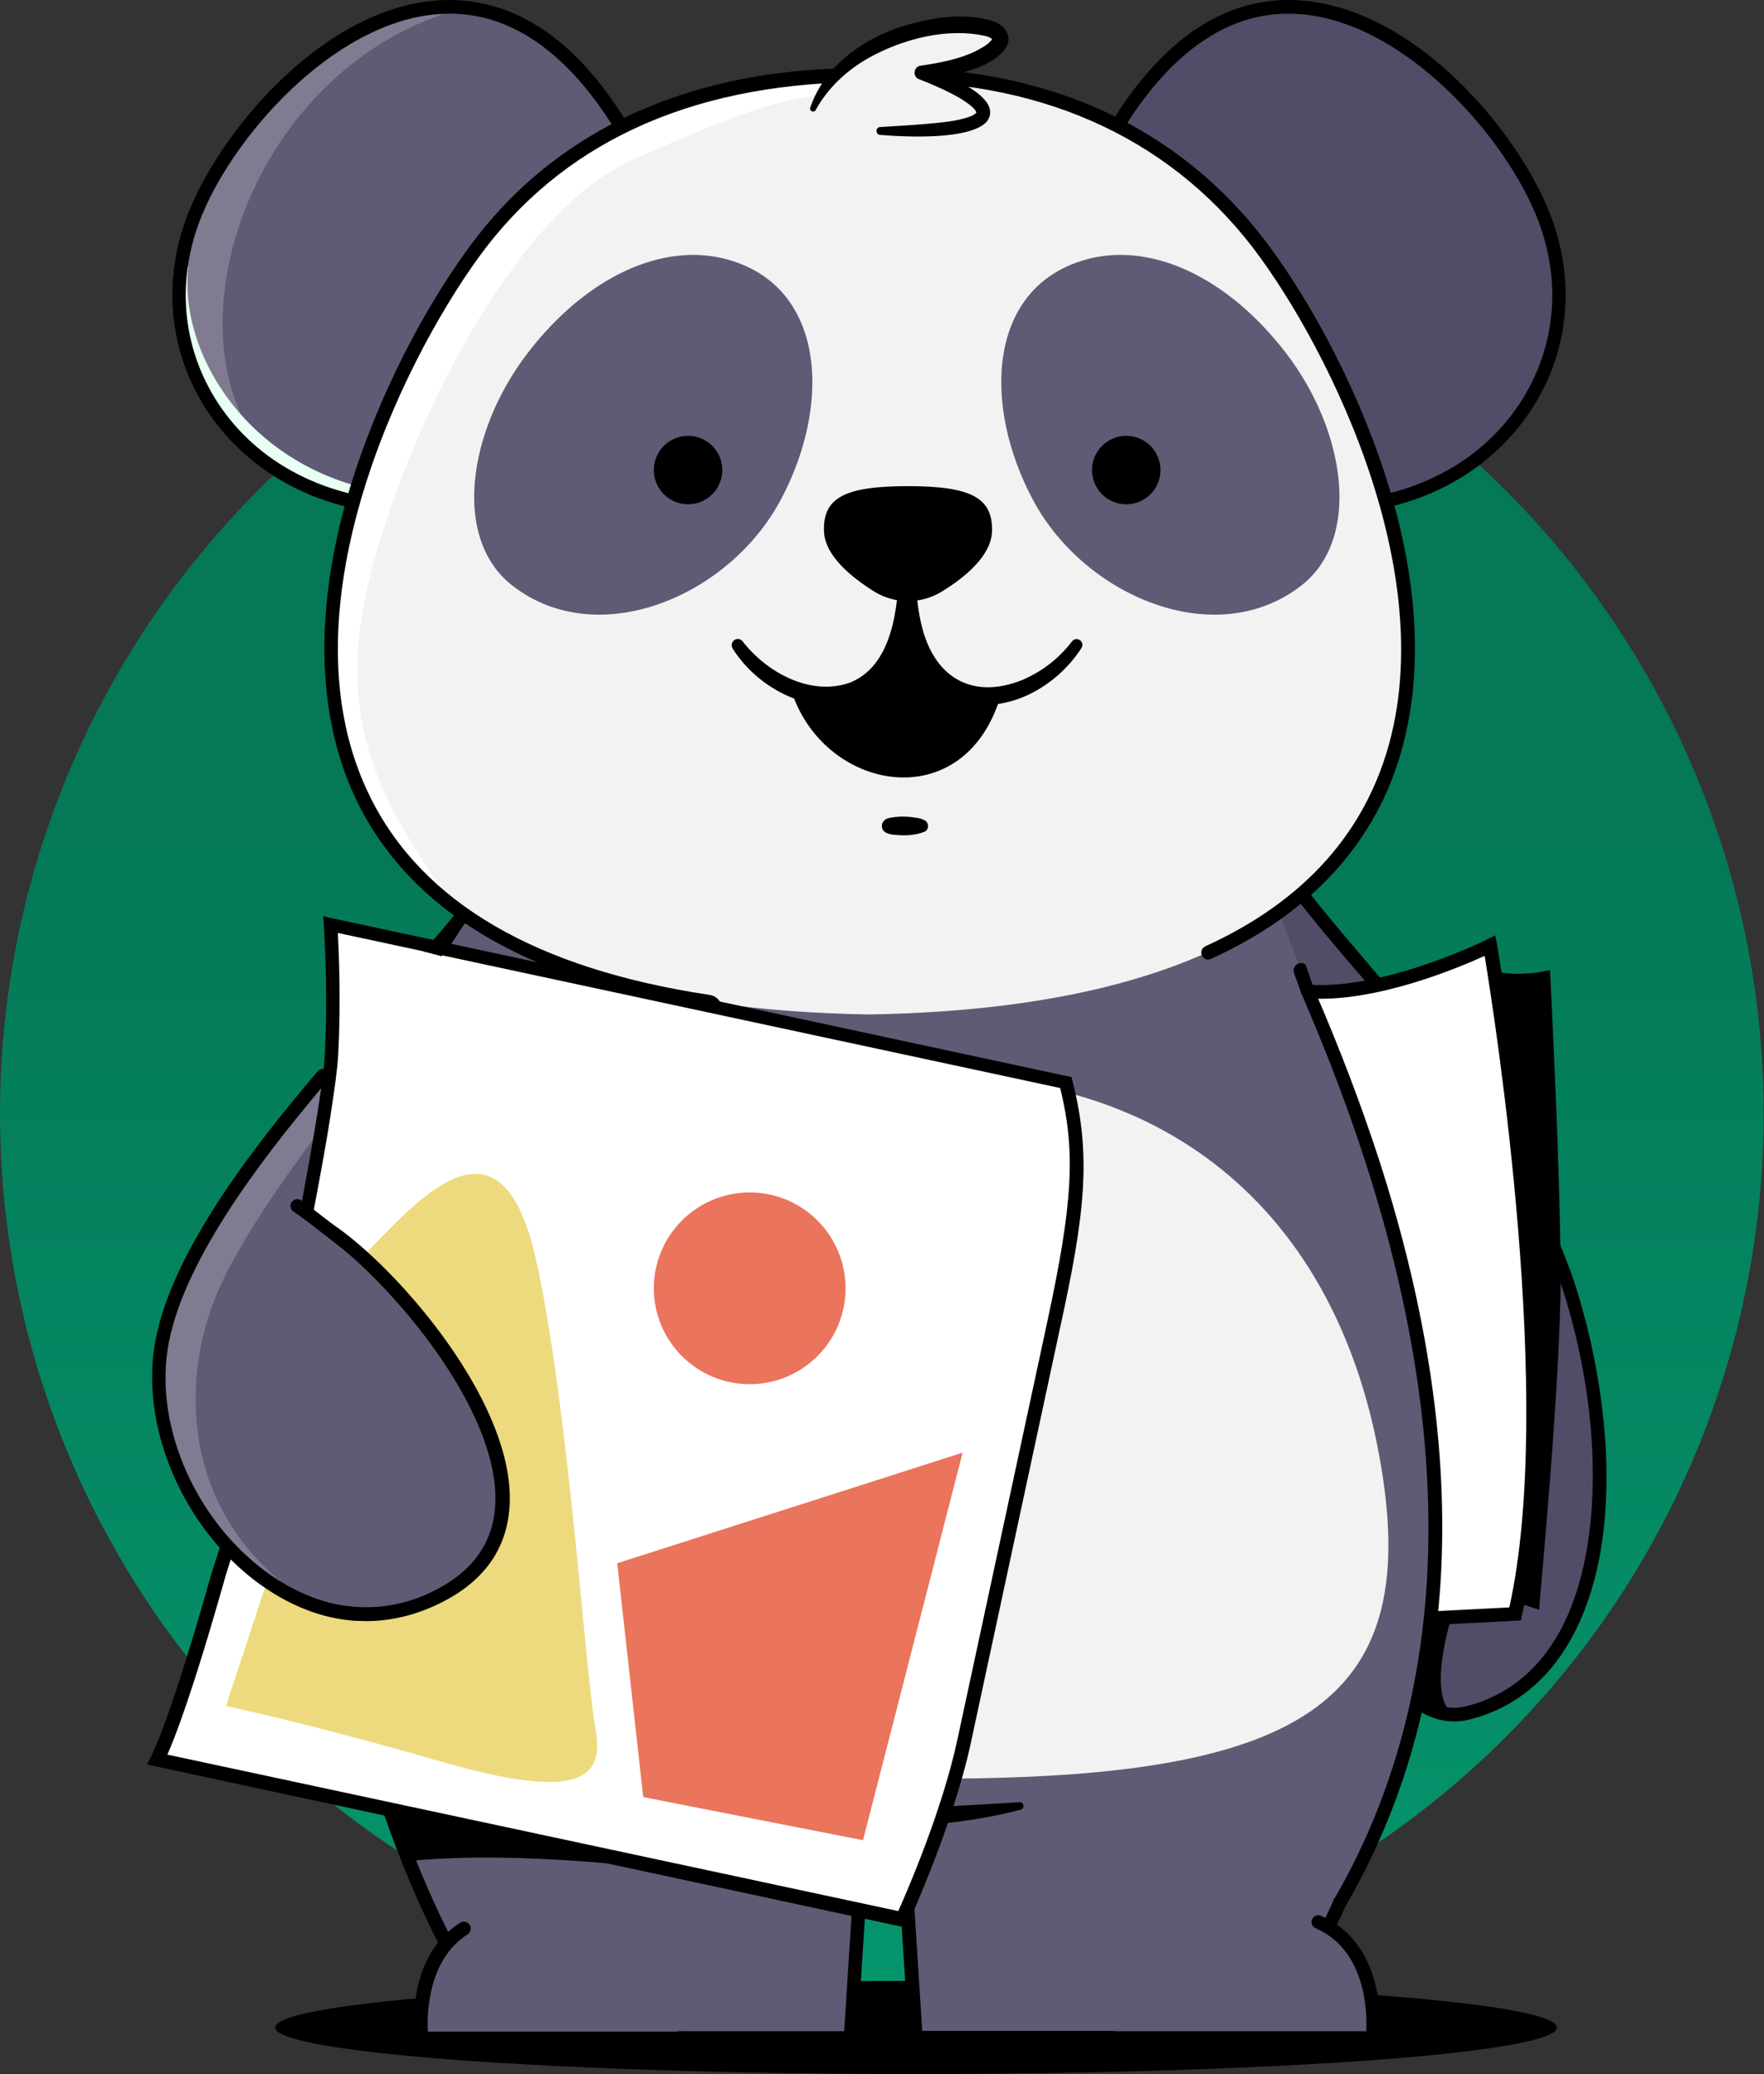<?xml version="1.0" encoding="utf-8"?>
<!-- Generator: Adobe Illustrator 28.3.0, SVG Export Plug-In . SVG Version: 6.00 Build 0)  -->
<svg version="1.1" id="Layer_1" xmlns="http://www.w3.org/2000/svg" xmlns:xlink="http://www.w3.org/1999/xlink" x="0px" y="0px"
	 viewBox="0 0 515.3 605.8" style="enable-background:new 0 0 515.3 605.8;" xml:space="preserve">
<rect x="0" y="0" width="515.3" height="605.8" fill="#333333" stroke="none"/>
<style type="text/css">
	.st0{fill:#E9FFF3;}
	.st1{fill:url(#SVGID_1_);}
	.st2{fill:#524C68;}
	.st3{fill:#615A75;}
	.st4{fill:#F2F2F2;}
	.st5{fill:#807B91;}
	.st6{fill:#FFFFFF;}
	.st7{fill:#DDDDDD;}
	.st8{fill:#047857;}
	.st9{fill:#0F966C;}
	.st10{fill:#05966D;}
	.st11{fill:#EDDA7E;}
	.st12{fill:#CECECE;stroke:#000000;stroke-width:4;stroke-miterlimit:10;}
	.st13{fill:#39D382;}
	.st14{fill:#85FFBC;}
	.st15{fill:#E2AF64;}
	.st16{fill:url(#SVGID_00000136397200908659630020000014766058793115327376_);}
	.st17{fill:#EA745C;}
	.st18{fill:url(#SVGID_00000044864111866729237520000001823167711664970416_);}
	.st19{fill:#DB5E49;}
	.st20{fill:url(#SVGID_00000036955125942395318460000002431792728107250366_);}
</style>
<g>
	<linearGradient id="SVGID_1_" gradientUnits="userSpaceOnUse" x1="257.638" y1="238.893" x2="257.638" y2="592.833">
		<stop  offset="0" style="stop-color:#047857"/>
		<stop  offset="1" style="stop-color:#05966D"/>
	</linearGradient>
	<circle class="st1" cx="257.6" cy="325.3" r="257.6"/>
	<g>
		<path class="st4" d="M391.1,431.1c-13.2-73.1-62.8-109.5-124.1-111.1c0,0,0-0.1,0-0.1c-0.5,0-1.1,0-1.6,0c-0.5,0-1.1,0-1.6,0
			c0,0,0,0,0,0.1c-61.3,1.5-110.9,37.9-124.1,111.1c-12.8,70.5,21.1,93,123.9,93.8c0.1,0,0.1,0,0.2,0c0.5,0,1.1,0,1.6,0
			c0.5,0,1.1,0,1.6,0c0.1,0,0.1,0,0.2,0C370,524.1,403.8,501.6,391.1,431.1z"/>
	</g>
	<ellipse cx="267.6" cy="592.2" rx="187.2" ry="13.6"/>
	<g>
		<g>
			<path class="st3" d="M119.6,148.4c-0.6,0-1.3,0-1.9-0.1c-13-0.5-24.5-4-34.1-9.5l0,0C62.8,126.9,50.9,105.2,52.5,82
				c0.5-6.7,2-13.5,4.8-20.2c10.6-25.6,44-63.1,78.5-59.6c21.6,2.2,43.6,20.3,60.9,67.2C230.2,159.8,119.6,148.4,119.6,148.4z"/>
			<path class="st5" d="M83.6,138.8c-26.8-15.4-38.8-46.9-26.2-77c10.6-25.6,44-63.1,78.5-59.6C70.4,19.1,44.1,105.7,83.6,138.8z"/>
			<path class="st0" d="M117.7,148.3c-13-0.5-24.5-4-34.1-9.5l0,0C62.8,126.9,50.9,105.2,52.5,82l2.5-4.3
				c-2.8,24.5,15.7,55.7,50.8,64.7C113.6,144.4,117,146.4,117.7,148.3z"/>
			<path d="M131.4,150.9c-6.5,0-11.1-0.4-11.9-0.5c-25.2-0.5-46.7-11.7-59.1-30.6C49,102.3,47.2,80.9,55.5,61
				C65.8,36.2,96.9,0,131.3,0c0.3,0,0.6,0,1,0c12.7,0.3,24.6,5.6,35.3,15.9c11.9,11.5,22.4,29.3,31.1,52.8c9.3,25.1,8.5,45-2.4,59.1
				C180.6,147.9,148.8,150.9,131.4,150.9z M131.3,4c-31.2,0-61.9,33.8-72.2,58.6c-7.8,18.7-6.1,38.7,4.5,55
				c11.6,17.8,32,28.3,55.9,28.8l0.2,0c0.5,0.1,53,5.1,73.3-21c10-12.9,10.6-31.5,1.9-55.3C179.1,27.3,157.4,4.5,132.2,4
				C131.9,4,131.6,4,131.3,4z"/>
		</g>
		<g>
			<g>
				<path class="st2" d="M388.1,148.4c50.3-1,79.5-45.1,62.2-86.6S356-52.7,310.9,69.4C277.5,159.8,388.1,148.4,388.1,148.4z"/>
				<path d="M376.3,150.9c-17.4,0-49.3-3-64.8-23c-10.9-14.1-11.7-34-2.4-59.1c8.7-23.6,19.2-41.4,31.1-52.8
					C350.8,5.6,362.7,0.3,375.4,0c0.3,0,0.7,0,1,0c34.4,0,65.5,36.2,75.8,61c8.3,19.9,6.5,41.3-4.9,58.7
					c-12.4,18.9-33.9,30.1-59.1,30.6C387.4,150.4,382.9,150.9,376.3,150.9z M376.4,4c-0.3,0-0.6,0-0.9,0
					c-25.2,0.5-46.9,23.4-62.7,66.1c-8.8,23.8-8.2,42.4,1.9,55.3c20.3,26.2,72.8,21.1,73.3,21l0.2,0c23.9-0.5,44.3-11,55.9-28.8
					c10.6-16.3,12.3-36.3,4.5-55C438.3,37.8,407.6,4,376.4,4z"/>
			</g>
		</g>
	</g>
	<g>
		<path class="st2" d="M373,252.3c19.8,26.2,71,77,86,126s12,111-30,122s-57-140-57-140"/>
		<path d="M424.7,502.8c-3.9,0-7.7-1.3-11.3-3.8c-31.4-21.8-42.9-133.8-43.3-138.6l4-0.4c0.1,1.1,11.7,114.9,41.6,135.7
			c4.2,2.9,8.4,3.8,12.9,2.6c11.6-3,20.6-10.3,26.9-21.5c12.4-22.3,13.1-60.7,1.7-98c-11.4-37.1-40.1-70.9-61.2-95.5
			c-6.5-7.6-12.7-14.9-17.4-21.1l3.2-2.4c4.6,6.1,10.5,13,17.2,20.9c21.2,24.9,50.3,59.1,61.9,97c9.3,30.4,13.7,72.9-2,101.1
			c-6.8,12.2-16.7,20.1-29.4,23.4C427.9,502.6,426.3,502.8,424.7,502.8z"/>
	</g>
	<g>
		<path d="M436.7,285.7c7.3,1.5,14.3,0,14.3,0s3,57.5,3,87.5s-6.1,94.2-6.1,94.2l-4.2-1.4"/>
		<path d="M449.6,470.2l-6.6-2.2l1.3-3.8l1.8,0.6c1.1-12.1,5.9-65.3,5.9-91.5c0-26.3-2.3-74.3-2.9-85.2c-2.8,0.4-7.7,0.7-12.8-0.4
			l0.8-3.9c6.7,1.4,13.4,0,13.4,0l2.3-0.5l0.1,2.3c0,0.6,3,57.9,3,87.6c0,29.8-6.1,93.7-6.1,94.4L449.6,470.2z"/>
	</g>
	<g>
		<path class="st6" d="M382.1,289.7c22.9,1.6,53.1-13.4,53.1-13.4s22.8,129.3,7.3,195.2l-27,1.4h-16.7"/>
		<path d="M415.6,474.8h-16.8v-4h16.7l25.4-1.3c13.4-60-4.2-171.9-7.2-190.3c-7.7,3.5-32.1,13.8-51.7,12.4l0.3-4
			c22.1,1.6,51.8-13,52.1-13.2l2.4-1.2l0.5,2.6c0.2,1.3,22.7,130.5,7.3,196l-0.3,1.5L415.6,474.8z"/>
	</g>
	<path class="st3" d="M122,288.3c-7.5,21.4-5.7,47.2-15.7,67.7c-9.9,20.3-15.5,43-15.5,66.8c0,18.1,3.2,35.4,9,51.6
		c0.8,2.2,1.4,4.5,1.8,6.9v0c12.9,72.6,45.3,114,45.3,114h101.5l4-63h11l4,62.9H369c0,0,10.8-13.9,22.5-39.6c0,0,0,0,0,0
		c17.5-30.1,25.4-62.1,27.3-93.4c2.8-44.8-6.7-88.3-18-123.3c-6.3-19.4-13.1-36.2-18.7-49.2c-4.7-13.5-7.9-21.8-7.9-21.8L372,267
		l-30-12.7c-28.5-21.6-45.4,10-84.6,10c-40.2,0-69.6-35.6-98.4-13l-21,12"/>
	<g>
		<path class="st4" d="M403,425.7c-13.2-73.1-62.8-109.5-124.1-111.1c0,0,0-0.1,0-0.1c-0.5,0-1.1,0-1.6,0c-0.5,0-1.1,0-1.6,0
			c0,0,0,0,0,0.1c-61.3,1.5-110.9,37.9-124.1,111.1c-12.8,70.5,21.1,93,123.9,93.8c0.1,0,0.1,0,0.2,0c0.5,0,1.1,0,1.6,0
			c0.5,0,1.1,0,1.6,0c0.1,0,0.1,0,0.2,0C381.9,518.7,415.8,496.2,403,425.7z"/>
	</g>
	<path d="M147.9,267.8l-3.1-2.5l12.9-15.6c18-14.1,36.3-6.6,55.8,1.3c13.7,5.6,27.8,11.3,43.8,11.3c15.9,0,28.1-5.4,38.9-10.1
		c15.7-6.9,29.2-12.8,46.7,0.4l32.2,13.6l-4.7,2.3L341,256l-0.2-0.2c-15.7-11.9-27.7-6.7-42.8,0c-11.2,4.9-23.8,10.4-40.6,10.4
		c-16.8,0-32-6.1-45.3-11.6c-19.1-7.8-35.6-14.5-51.7-2L147.9,267.8z"/>
	<path d="M420.8,462.3c-2.2,34.7-11.4,66.3-27.6,94.2c-11.6,25.6-22.2,39.3-22.7,39.9l-0.6,0.8H265.6l-4-62.9h-7.3l-4,63H146
		l-0.6-0.8c-0.3-0.4-32.9-42.7-45.7-114.9l0-0.2c-0.4-2.4-1-4.5-1.7-6.4c-6.1-16.8-9.2-34.4-9.2-52.2c0-23.6,5.3-46.4,15.7-67.7
		c11-22.4,19.7-42.8,26.6-62.5l3.8,1.3c-7,19.8-15.7,40.4-26.7,62.9c-10.2,20.7-15.3,42.9-15.3,66c0,17.4,3,34.5,8.9,50.9
		c0.8,2.2,1.4,4.5,1.9,7.2l0,0.2c11.8,65.9,40,106.2,44.3,112.2h98.6l4-63h14.8l4,62.9H368c2.4-3.2,11.7-16.4,21.5-38v-0.4l0.4-0.4
		c15.8-27.3,24.8-58.3,26.9-92.3c2.3-37.4-3.7-78.6-17.9-122.6c-5.1-15.8-11.2-31.8-18.6-49l-0.1-0.1c-0.7-2-1.3-3.9-2-5.6l-0.2-0.6
		c-0.4-1.2,0.2-2.4,1.4-2.8c0.7-0.2,1.5-0.1,2,0.4c0.8,2.2,1.6,4.6,2.5,7.2c7.5,17.3,13.6,33.4,18.8,49.3
		C417.1,382.6,423.2,424.4,420.8,462.3z"/>
	<path class="st3" d="M126,467.3c-15,6.8-30.1,4.8-43.1-2.6c-23.4-13.1-39.8-43.4-35.9-70.4c3.5-24.7,25.4-54.2,47.3-80.1l0,0l0,0.1
		l2.3,11.9l5.3,27.1C124,365.3,180,442.9,126,467.3z"/>
	<path class="st5" d="M62.9,379C53.7,401.7,52,439.3,85,464.3l-2.1,0.4c-23.4-13.1-39.8-43.4-35.9-70.4
		c3.5-24.7,25.4-54.2,47.3-80.1l0,0l4.6,9c0,0-0.9,1-2.3,2.9C90,334.7,70.4,360.3,62.9,379z"/>
	<path class="st3" d="M65,449.6c1.2,0.6,2.5,1.1,3.8,1.5c-0.1,0.3-0.3,1.1-0.7,2.1c-1.1-1.1-2.1-2.3-3.1-3.4
		C65,449.7,65,449.6,65,449.6z"/>
	<path class="st3" d="M126,467.3c-5.6,2.5-11.2,3.8-16.7,4.1c0.2,0,0.4-0.1,0.7-0.1c18-3,33-13,35-25s0-31-12-49
		c-7.4-11.1-19.2-22.9-27.1-30.2c-4.9-4.5-8.2-7.4-8.2-7.4l-6.5-3.7c-0.1,0.4-0.2,0.8-0.2,1.1c-0.5-0.7-1-1.4-1.5-2.1l-0.1-0.1
		c0,0,0-0.1,0-0.1c-0.6-0.7-1.1-1.4-1.6-2.1c0.3-1.7,0.6-3.4,1-5.1c2.3-12.4,4.5-24.7,5.5-33.2c0.1-0.1,0.1-0.1,0.2-0.2l1.1,5.6
		l1.1,5.8l5.4,27.7c2.8,1.5,6.1,4.1,9.7,7.5C136.4,384.1,173.1,446,126,467.3z"/>
	<g>
		<g>
			<path class="st6" d="M218,527.6L218,527.6c25.8,4.2,52.2,4.3,78.1,0.3l1.9-0.3"/>
		</g>
		<g>
			<path d="M218,527.6c0.3-1.9,0.1-0.5,0.2-1c0.7,0,1.8,0.1,2.5,0.1c12.4,0.8,24.9,1.4,37.3,1.3c13.3,0.1,26.5-0.8,39.8-1.6
				c1.3-0.1,1.7,1.8,0.3,2.2c-6.5,1.7-13.2,2.9-19.9,3.7c-19.9,2.3-40.4,1.4-59.8-3.7c0,0-0.3-0.1-0.3-0.1l-0.2,0l-0.1,0l0,0
				c0,0,0,0,0,0C217.9,528.2,217.7,529.6,218,527.6L218,527.6z"/>
		</g>
	</g>
	<path class="st4" d="M254.5,296.3L254.5,296.3c-0.2,0-0.3,0-0.5,0s-0.3,0-0.5,0v0c-63.4-1.1-103.3-15.3-127-36.4
		c-58-51.4-18.9-143.7,11.7-185.8c34.1-47.1,86.4-51.4,107.4-52c4.2-0.1,7.2-0.1,8.5-0.2c9.5-0.1,74.8-4.4,115.8,52.2
		C412.9,133.4,472.9,292.3,254.5,296.3z"/>
	<path class="st6" d="M245.5,22.1c-1.2,3.1-3.1,5.2-5.8,5.6c-11.3,1.4-22.7,4.6-55,19c-32.3,14.4-61.7,70.6-74.4,113.4
		c-12.7,42.8-4.3,67.2,19.5,100.5l-3.3-0.7c-58-51.4-18.9-143.7,11.7-185.8C172.3,27,224.6,22.7,245.5,22.1z"/>
	<path d="M407.2,147.2c-7-25.3-20.3-53.1-35.7-74.3c-26-35.8-66-54.2-115.8-53.1c-0.7,0-1.2,0-1.7,0l-0.2,0
		c-0.7,0.1-2.1,0.1-3.9,0.1c-8.2,0.1-27.5,0.5-49,7.2c-26.8,8.4-48.4,23.7-64.3,45.7c-15.4,21.2-28.7,49-35.7,74.3
		c-9.3,33.7-8,64,3.7,87.6c16.4,32.8,52.1,53.1,106.4,60.5v-0.3c0-2.1-1.6-4-3.7-4.3c-50.6-7.6-83.8-26.9-99.1-57.7
		c-26.7-53.5,9-126.5,31.6-157.7c24-33.1,61.1-50.4,110.1-51.2c2,0,3.3-0.1,4.2-0.1c0.4,0,1,0,1.6,0c1.4,0,2.7-0.1,4.1-0.1
		c46.5,0,83.9,17.7,108.4,51.5c22.6,31.2,58.3,104.2,31.6,157.7c-9.3,18.7-25.3,33.2-47.7,43.4c-1.1,0.5-1.5,1.8-0.9,2.9l0,0
		c0.5,0.9,1.6,1.2,2.5,0.8c23.3-10.6,39.9-25.7,49.7-45.2C415.2,211.2,416.5,180.9,407.2,147.2z"/>
	<g>
		<path class="st3" d="M212.9,75.9c-19.1-5.5-41.7,4.9-58.9,27.4s-22.2,54.2-4,68c25,19,62.9,2.8,77.9-25
			C242.9,118.6,241.4,84.1,212.9,75.9z"/>
	</g>
	<g>
		<path class="st3" d="M316.9,75.9c19.1-5.5,41.7,4.9,58.9,27.4c17.2,22.5,22.2,54.2,4,68c-25,19-62.9,2.8-77.9-25
			S288.4,84.1,316.9,75.9z"/>
	</g>
	<g>
		<path d="M265.2,142c-18.3,0-24.8,3.3-24.5,13.1c0.2,7.2,8,13.5,14.7,17.7c6,3.7,13.7,3.7,19.7,0c6.7-4.1,14.5-10.4,14.7-17.7
			C290,145.3,283.5,142,265.2,142z"/>
	</g>
	<g>
		<path d="M216.9,187.3c7.1,9.1,19.6,16,31.1,12.2c11.6-4.4,13.9-19,14.5-30c0.1-1.4,1.4-2.4,2.7-2.2c1.3,0.1,2.2,1.2,2.3,2.4
			c0,1.7,0.1,3.3,0,5c-0.3,16.8-9.4,33.1-28.4,31.1c-3.5-0.4-6.9-1.5-10-3c-6.2-3-11.5-7.7-15.1-13.4
			C212.9,187.4,215.5,185.6,216.9,187.3L216.9,187.3z"/>
	</g>
	<g>
		<path d="M315.9,189.3c-7.3,11.4-22.1,19.8-35.8,15.4c-11.6-3.7-16.8-16.4-17.5-27.5c-0.1-2.4-0.2-5.1-0.1-7.5
			c0-1.4,1.2-2.5,2.5-2.5c1.4,0,2.4,1.1,2.5,2.5c0.3,4.6,0.7,9.2,1.9,13.7c3.9,15,15.2,21,29.5,15.1c5.5-2.4,10.5-6.2,14.2-11.1
			C314.4,185.6,317.1,187.4,315.9,189.3L315.9,189.3z"/>
	</g>
	<g>
		<g>
			<path class="st4" d="M237.5,31.8c14.8-33.3,76-27,47-14c-2.6,1.2-10,3-15.5,3.5c0,0,48,17.5-12,17"/>
		</g>
		<g>
			<path d="M236.7,31.4c3.9-11.5,14.5-19.5,25.7-23.3c8.6-2.8,17.9-4.5,26.8-2.2c4,1,7.3,4.7,4.2,8.7c-3.3,3.8-7.9,5.4-12.5,6.7
				c-3.8,1-7.7,1.7-11.6,2c0,0,0.5-3.9,0.5-3.9c4.9,1.9,23.9,8.7,18.5,16.1c-5,5.5-24,4.5-31.2,3.9c-1.4-0.1-1.4-2.2,0-2.3
				c4.5-0.3,9-0.5,13.4-0.9c4.2-0.4,8.8-0.7,12.7-2.1c0.9-0.3,1.7-0.8,2-1.2c0.1-0.2,0-0.1,0-0.1c0,0-0.1-0.3-0.3-0.6
				c-1.1-1.4-3-2.6-4.6-3.6c-3.7-2.1-7.8-3.9-11.9-5.5c-1.9-0.7-1.5-3.7,0.5-3.9c5.3-0.8,10.9-1.8,15.8-4.1c1.9-1,4.3-2.2,5.2-3.8
				c0,0,0,0.2,0,0.2c-0.4-0.4-1.2-0.8-2.1-1c-11.2-2.5-24.1,0.9-34,6.4c-6.4,3.6-11.9,8.7-15.5,15.2
				C237.8,33.1,236.3,32.4,236.7,31.4L236.7,31.4z"/>
		</g>
	</g>
	<g>
		<path d="M230.9,200.9c9,30.4,51,38.4,61.5,2l-12.2-1l-9-7.2l-4.9-11.4h-3.5l-4,11.4l-6.2,6.2l-9.1,2.4L230.9,200.9z"/>
	</g>
	<g>
		<path d="M259.4,239c2.6-0.6,5.3-0.6,7.9-0.2c0.9,0.1,1.8,0.3,2.6,0.7c1.6,0.6,1.6,3,0,3.5c-2.6,1-5.2,1.1-7.9,0.9
			c-2.1-0.1-4.9-0.6-4.3-3.3C258,239.8,258.7,239.2,259.4,239L259.4,239z"/>
	</g>
	<g>
		<path class="st6" d="M307.8,387.3c-7.3,34.1-20.9,97.2-26.1,121.3c-5.2,24.2-18.1,52.1-18.1,52.1L46,513.9
			c5.4-11.4,13.2-37.2,20.1-62c0.6,0.7,1.2,1.4,1.8,2c3,3.4,6.3,6.3,9.8,8.9c9.5,6.9,20.4,10.3,31.7,8.6c0.2,0,0.4-0.1,0.7-0.1
			c18-3,33-13,35-25s0-31-12-49c-7.4-11.1-19.2-22.9-27.1-30.2c-4.9-4.5-8.2-7.4-8.2-7.4l-6.5-3.7l-1.8-1l-0.1-0.1c0,0,0-0.1,0-0.1
			c2.4-12.3,4.7-25.2,6.2-35c0.7-4.8,1.2-8.9,1.3-11.8c1.1-19.2-0.2-37.9-0.2-37.9l214.8,46.2C316.6,336.8,315.2,353.2,307.8,387.3z
			"/>
		<path class="st11" d="M128,514.3c-38-11-62-16-62-16l11.7-35.5l0.4-1.1c9.4,6.5,20.1,10.2,31.3,9.7c0.2,0,0.4-0.1,0.7-0.1
			c18-3,33-13,35-25s0-31-12-49c-7.4-11.1-19.2-22.9-27.1-30.2c1.9-2.1,3.9-4.2,5.9-6.2c17.5-18.2,35.7-31.7,44.5,6.2
			C166,409.3,171,489.3,174,505.3S166,525.3,128,514.3z"/>
		<path d="M313.3,315.8l-0.3-1.2L97,268.2l-2.6-0.6l0.2,2.6c0,0.2,1.1,15.7,0.5,32.7c-0.1,1.6-0.1,3.3-0.2,4.9c0,0.1,0,0.1,0,0.2
			c-0.1,1.8-0.3,3.9-0.6,6.4c-1.1,8.6-3.2,20.9-5.5,33.2c-0.3,1.7-0.6,3.4-1,5.1c0.5,0.7,1.1,1.4,1.6,2.1c0,0,0.1,0.1,0.1,0.1
			c0.5,0.7,1,1.4,1.5,2.1c0.1-0.4,0.1-0.8,0.2-1.1c0.3-1.4,0.5-2.8,0.8-4.3c1.7-9,3.4-18.2,4.6-26.1c1.1-7.2,2-13.4,2.2-17.5
			c0.8-14.9,0.2-29.6-0.1-35.5l211,45.3c4.6,18.6,3.7,33.8-3.9,68.9l-26.1,121.3c-4.4,20.6-14.6,44.2-17.3,50.2L48.9,512.5
			c4.8-11,11-31,16.8-51.5c0.2-0.9,1.4-4.4,2.2-7.1c0.1-0.2,0.1-0.5,0.2-0.7c0.3-1,0.6-1.8,0.7-2.1c-1.3-0.4-2.5-0.9-3.8-1.5
			c0,0.1,0,0.1-0.1,0.2c-0.5,1.7-2.7,8.5-3.1,9.7c-6.2,22-12.9,43.6-17.7,53.6l-1.1,2.3l220.1,47.3l1.6,0.3l0.7-1.4
			c0.1-0.3,13-28.4,18.2-52.5l26.1-121.4C316.9,354.9,318.9,337.6,313.3,315.8z"/>
	</g>
	<g>
		<path class="st3" d="M135.4,563.2c-15.2,9.7-12.4,32.1-12.4,32.1H202"/>
		<path d="M202,597.3h-78.9c-1,0-1.9-0.7-2-1.7c-0.1-1-2.8-23.8,13.3-34c0.9-0.6,2.2-0.3,2.8,0.6c0.6,0.9,0.3,2.2-0.6,2.8
			c-11.6,7.4-11.9,23.2-11.6,28.4H202c1.1,0,2,0.9,2,2S203.1,597.3,202,597.3z"/>
	</g>
	<g>
		<path class="st3" d="M385,561.3c19.2,8.3,15.9,34,15.9,34H322"/>
		<path d="M400.9,597.3H322c-1.1,0-2-0.9-2-2s0.9-2,2-2h77.1c0.3-5.7-0.1-23.7-14.8-30.1c-1-0.4-1.5-1.6-1-2.6c0.4-1,1.6-1.5,2.6-1
			c20.3,8.8,17.1,35.8,17.1,36.1C402.8,596.5,401.9,597.3,400.9,597.3z M400.9,595.3L400.9,595.3L400.9,595.3z"/>
	</g>
	<path d="M148.9,439c-0.5,13.6-7.9,23.7-22.1,30.1c-6.4,2.9-13.1,4.4-19.8,4.4c-1.2,0-2.5-0.1-3.7-0.1c-1.3-0.1-2.7-0.3-4-0.5
		c-8.4-1.4-16.6-5.1-24.4-10.9C53.8,446.1,41.6,418.2,45,394c3.8-26.8,29.1-59.1,47.8-81.1c0.7-0.8,2-0.9,2.8-0.2
		c0.8,0.7,0.9,2,0.2,2.8c-0.7,0.8-1.3,1.6-2,2.4c-18.1,21.5-41.3,51.8-44.9,76.7c-3.3,22.8,8.4,49.2,28.3,64.1
		c7.1,5.3,14.6,8.7,22.1,10.1c1.3,0.2,2.7,0.4,4,0.5c7.3,0.6,14.7-0.6,21.7-3.8c12.6-5.7,19.3-14.6,19.7-26.6
		c0.9-24.8-24.8-57-42.7-72.5c-1.5-1.3-2.9-2.4-4.2-3.4c-2.2-1.7-10.2-8-11.9-9c-1-0.5-1.3-1.8-0.8-2.7c0.5-1,1.8-1.3,2.7-0.8
		c1.1,0.6,8.4,6.4,9.7,7.3c1.3,0.9,2.7,1.9,4.2,3.1C120.7,375.9,149.9,411.3,148.9,439z"/>
	<g>
		<path class="st6" d="M134.5,268.3c-2.6,3.3-5.8,7-9.3,11"/>
		<path d="M129,279.3l-5.3-1.4c3.9-4.5,6.9-7.9,9.2-10.9l3.1,2.5C133.6,272.5,133,274.7,129,279.3z"/>
	</g>
	<g>
		<circle cx="201" cy="137.3" r="10"/>
	</g>
	<g>
		<circle cx="329" cy="137.3" r="10"/>
	</g>
	<polygon class="st17" points="180.3,456.6 281.2,424.3 252.1,537.5 187.9,524.9 	"/>
	<circle class="st17" cx="219" cy="376.3" r="28"/>
	<path d="M119.4,543.6c32.6-3.3,73.9,2.4,73.9,2.4l-78.6-17.4L119.4,543.6z"/>
	<path d="M424,500.3c-7-6,0-27.9,0-27.9h-4.7l-6,26.6L424,500.3z"/>
</g>
</svg>
